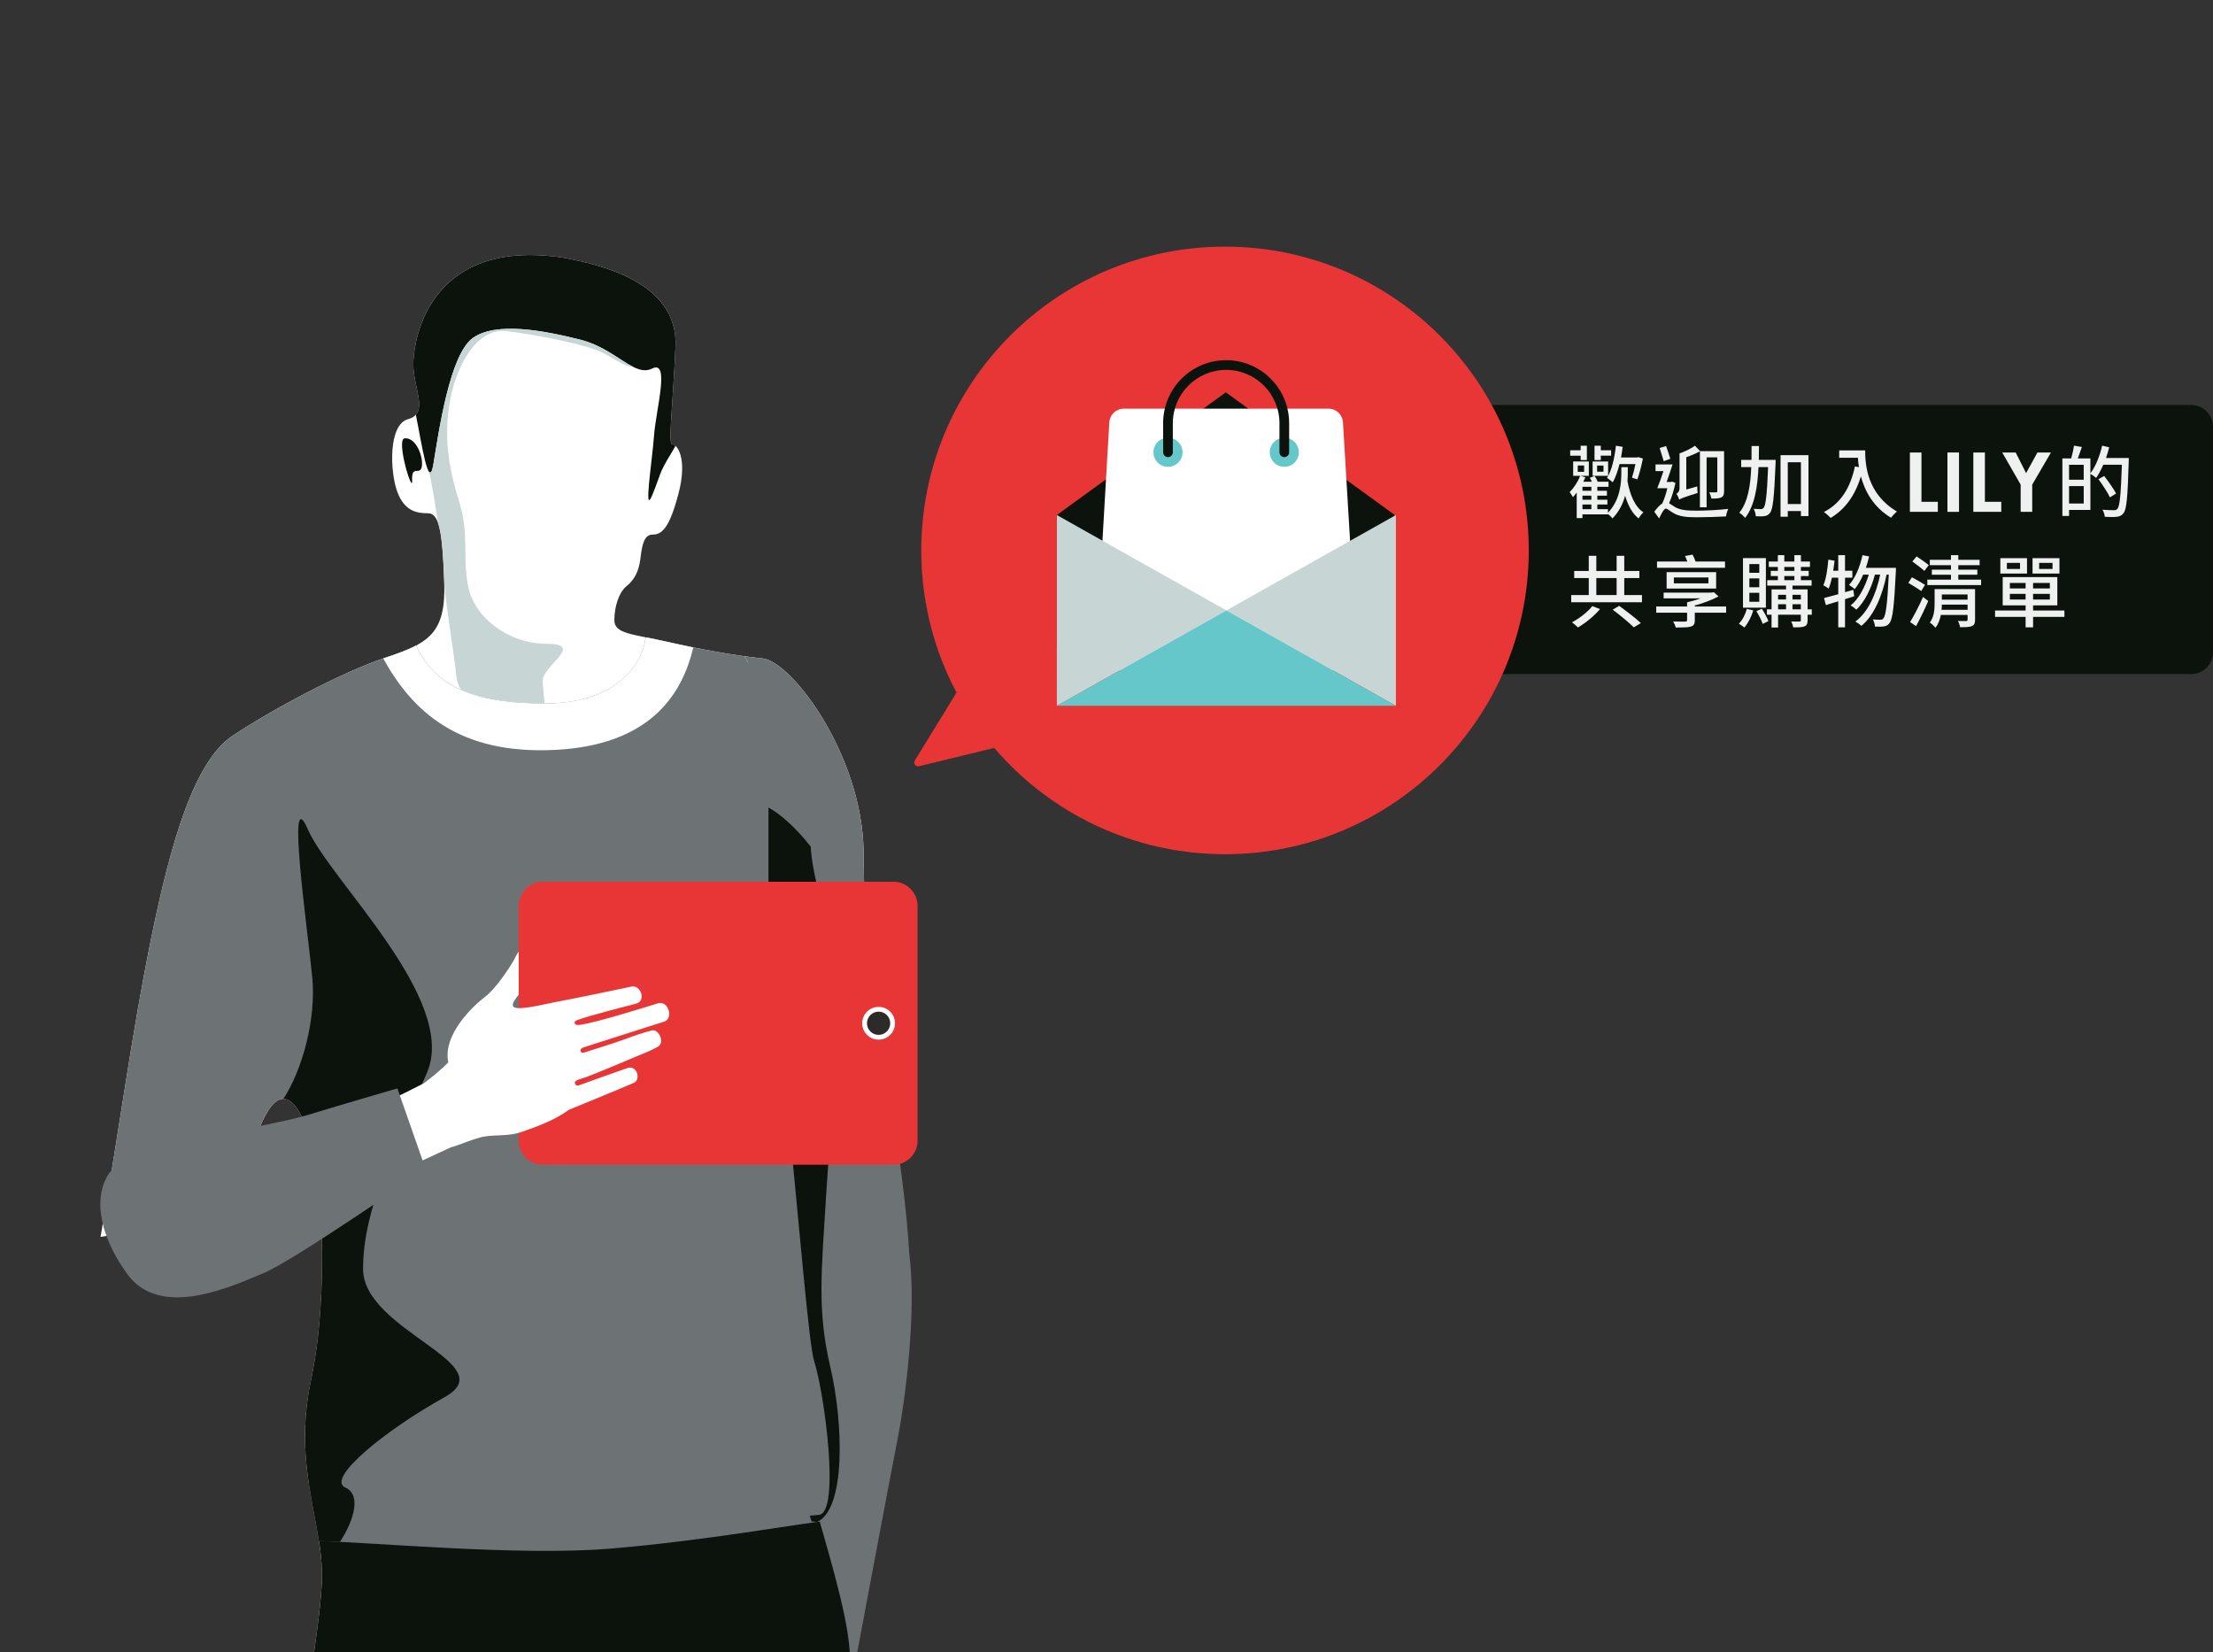 <?xml version="1.0" encoding="utf-8"?>
<!-- Generator: Adobe Illustrator 16.0.0, SVG Export Plug-In . SVG Version: 6.00 Build 0)  -->
<!DOCTYPE svg PUBLIC "-//W3C//DTD SVG 1.1//EN" "http://www.w3.org/Graphics/SVG/1.1/DTD/svg11.dtd">
<svg version="1.1" id="圖層_1" xmlns="http://www.w3.org/2000/svg" xmlns:xlink="http://www.w3.org/1999/xlink" x="0px" y="0px"
	 width="1011.97px" height="755.384px" viewBox="0 0 1011.97 755.384" enable-background="new 0 0 1011.97 755.384"
	 xml:space="preserve">
<rect x="0" y="0" width="1011.97" height="755.384" fill="#333333" stroke="none"/>
<g>
	<path fill="#0C120C" d="M1001.969,308.214h-352.89c-5.523,0-10-4.477-10-10V195.164c0-5.522,4.477-10,10-10h352.89
		c5.523,0,10,4.478,10,10v103.051C1011.969,303.738,1007.492,308.214,1001.969,308.214z"/>
	<g>
		<g>
			<path fill="#EFF0F0" d="M744.369,215.748c0,1.296-0.036,2.7-0.145,4.248c1.117,6.191,3.385,11.734,7.271,14.254
				c-0.72,0.648-1.691,1.872-2.16,2.808c-2.879-2.195-4.859-5.903-6.19-10.402c-0.973,3.563-2.7,7.235-5.796,10.402
				c-0.396-0.611-1.296-1.476-2.051-1.979v0.107h-11.663v1.692h-2.628v-11.663c-0.576,0.756-1.151,1.513-1.728,2.088
				c-0.288-0.504-1.044-1.764-1.512-2.268c1.907-1.907,3.743-4.68,4.823-7.487h-3.204v-6.551h7.163v6.551h-3.814l2.231,0.685
				c-0.288,0.684-0.576,1.332-0.937,2.016h3.924c-0.288-0.612-0.611-1.224-0.936-1.764l2.16-0.864
				c0.575,0.792,1.151,1.836,1.439,2.628h4.932v2.34h-5.112v1.8h4.392v2.231h-4.392v1.872h4.608v2.195h-4.608v2.124h4.86v1.655
				c5.687-6.047,6.119-13.642,6.119-18.789v-2.088h2.951V215.748z M722.809,208.369h-4.788v-2.483h4.788v-2.088h2.843v6.552h-2.843
				V208.369z M721.477,215.712h2.915v-2.88h-2.915V215.712z M727.703,222.587h-4.067v1.8h4.067V222.587z M727.703,226.619h-4.067
				v1.872h4.067V226.619z M723.636,232.81h4.067v-2.124h-4.067V232.81z M735.37,217.547h-7.091v-6.551h7.091V217.547z
				 M732.022,210.349h-2.879v-6.552h2.879v2.088h4.716v2.447h-4.716V210.349z M733.246,212.869h-2.915v2.808h2.915V212.869z
				 M740.59,212.184c-0.828,3.24-1.836,6.155-3.096,8.352c-0.576-0.54-1.908-1.584-2.628-2.052c2.196-3.456,3.42-8.999,4.067-14.687
				l3.096,0.504c-0.216,1.656-0.468,3.275-0.756,4.859h7.451l0.504-0.144l2.052,0.647c-0.684,3.312-1.619,7.127-2.556,9.539
				l-2.447-0.792c0.539-1.62,1.115-3.924,1.584-6.228H740.59z"/>
			<path fill="#EFF0F0" d="M766.151,220.788c-0.684,3.203-1.655,6.587-2.915,9.286c0.647,0.396,1.439,0.973,2.592,1.692
				c2.52,1.512,5.795,1.728,10.042,1.728c4.355,0,10.402-0.324,14.398-0.828c-0.396,0.9-0.937,2.556-0.972,3.456
				c-2.809,0.18-9.396,0.396-13.57,0.396c-4.752,0-7.848-0.396-10.439-1.907c-1.475-0.828-2.771-2.052-3.527-2.052
				c-0.828,0-2.051,2.304-3.059,4.499l-2.232-3.096c1.224-1.619,2.484-3.023,3.636-3.743c0.936-1.943,1.764-4.5,2.34-6.983h-4.608
				c0.865-2.124,1.944-5.039,2.844-7.847h-3.635v-3.023h7.774c-0.791,2.556-1.8,5.507-2.699,7.99h2.016l0.504-0.144L766.151,220.788
				z M760.788,210.853c-0.432-1.584-1.296-4.104-1.872-6.012l2.952-0.899c0.647,1.871,1.512,4.283,1.944,5.831L760.788,210.853z
				 M776.122,222.407c0,0.9,0.072,2.232,0.181,2.988c-6.623,2.052-7.739,2.556-8.424,3.06c-0.215-0.756-0.792-2.052-1.296-2.628
				c0.612-0.36,1.44-1.151,1.44-2.664v-15.838c2.52-0.899,5.399-2.304,7.055-3.527l2.376,2.483h10.942v18.322
				c0,1.476-0.287,2.304-1.26,2.808c-1.008,0.504-2.447,0.54-4.535,0.54c-0.145-0.792-0.576-2.088-1.008-2.844
				c1.404,0.036,2.771,0.036,3.131,0c0.433,0,0.576-0.145,0.576-0.54v-15.442h-4.896v22.821h-3.06v-25.593
				c-1.835,1.008-4.066,1.944-6.227,2.7v14.758L776.122,222.407z"/>
			<path fill="#EFF0F0" d="M811.979,210.277c0,0-0.036,1.188-0.036,1.655c-0.647,15.37-1.188,20.77-2.483,22.462
				c-0.756,1.044-1.477,1.403-2.557,1.583c-0.971,0.145-2.447,0.145-3.994,0.072c-0.037-0.972-0.433-2.447-0.973-3.42
				c1.403,0.108,2.664,0.145,3.312,0.145c0.54,0,0.864-0.145,1.26-0.648c0.899-1.079,1.513-5.831,2.016-18.573h-4.392
				c-0.432,8.999-1.728,17.674-6.119,23.253c-0.611-0.828-1.764-1.836-2.663-2.376c4.031-4.895,5.147-12.742,5.471-20.877h-4.606
				v-3.275h4.715c0.036-2.124,0.036-4.283,0.036-6.335h3.384c0,2.052-0.036,4.211-0.072,6.335H811.979z M826.988,208.117v27.86
				h-3.455v-2.304h-6.012v2.592h-3.312v-28.148H826.988z M823.533,230.47v-19.113h-6.012v19.113H823.533z"/>
			<path fill="#EFF0F0" d="M852.91,205.921c0,6.515,0.828,19.869,14.543,27.969c-0.757,0.575-2.125,2.016-2.7,2.843
				c-8.171-4.931-12.022-12.274-13.786-18.897c-2.664,8.675-7.164,14.975-13.822,18.97c-0.648-0.684-2.195-2.088-3.096-2.699
				c7.738-3.996,12.095-11.087,14.182-20.842l1.836,0.324c-0.252-1.512-0.396-2.987-0.468-4.283h-8.567v-3.384H852.91z"/>
			<path fill="#EFF0F0" d="M878.652,229.425h7.488v4.608h-12.78V206.89h5.292V229.425z"/>
			<path fill="#EFF0F0" d="M895.824,234.034h-5.292V206.89h5.292V234.034z"/>
			<path fill="#EFF0F0" d="M907.668,229.425h7.488v4.608h-12.78V206.89h5.292V229.425z"/>
			<path fill="#EFF0F0" d="M915.588,206.89h6.156l4.752,9.432l5.184-9.432h6.192l-8.568,14.688v12.456h-5.292v-12.456
				L915.588,206.89z"/>
			<path fill="#EFF0F0" d="M973.472,209.413c0,0,0,1.152-0.036,1.584c-0.504,16.234-0.936,21.813-2.375,23.613
				c-0.9,1.188-1.764,1.512-3.132,1.691c-1.26,0.145-3.384,0.108-5.436,0c-0.072-0.899-0.468-2.304-1.079-3.239
				c2.303,0.18,4.391,0.216,5.29,0.216c0.721,0,1.116-0.108,1.513-0.612c1.151-1.188,1.619-6.623,2.087-20.193h-8.494
				c-1.009,2.304-2.124,4.392-3.275,6.048c-0.54-0.504-1.801-1.404-2.628-1.872v16.521h-9.755v2.736h-3.06v-26.313h4.031
				c0.504-1.728,1.044-4.103,1.26-5.831l3.636,0.612c-0.612,1.8-1.296,3.707-1.872,5.219h5.76v6.804
				c2.375-3.096,4.283-7.883,5.363-12.635l3.239,0.756c-0.432,1.656-0.899,3.312-1.476,4.896H973.472z M946.151,212.508v6.839h6.695
				v-6.839H946.151z M952.847,230.218v-7.955h-6.695v7.955H952.847z M964.833,227.411c-1.008-2.196-3.348-5.724-5.255-8.315
				l2.627-1.476c1.908,2.483,4.355,5.903,5.436,8.027L964.833,227.411z"/>
			<path fill="#EFF0F0" d="M750.849,272.083v3.275h-32.36v-3.275h8.027v-7.775h-6.659v-3.239h6.659v-6.947h3.455v6.947h9.287v-6.947
				h3.492v6.947h6.911v3.239h-6.911v7.775H750.849z M731.662,278.491c-2.591,3.06-6.551,6.371-10.114,8.387
				c-0.684-0.684-1.908-1.764-2.699-2.34c3.455-1.836,7.343-4.859,9.286-7.415L731.662,278.491z M729.971,272.083h9.287v-7.775
				h-9.287V272.083z M740.41,277.014c3.239,2.34,7.63,5.688,9.934,7.884l-3.239,1.943c-2.052-2.088-6.371-5.615-9.646-8.099
				L740.41,277.014z"/>
			<path fill="#EFF0F0" d="M789.332,280.146h-14.326v3.492c0,1.728-0.504,2.483-1.943,2.879c-1.439,0.396-3.635,0.396-6.768,0.396
				c-0.215-0.864-0.719-1.98-1.188-2.771c2.268,0.107,4.896,0.071,5.472,0.071c0.684-0.036,0.899-0.18,0.899-0.72v-3.348h-14.109
				v-2.844h14.109v-1.871h0.036l-0.036-0.036c2.016-0.468,4.212-1.08,6.119-1.8h-16.846v-2.628h21.273v-0.036h0.9l0.791-0.144
				l2.124,1.907c-2.987,1.62-6.911,3.096-10.835,4.14v0.468h14.326V280.146z M788.828,259.592h-31.1v-2.843h13.858
				c-0.288-0.864-0.685-1.765-1.044-2.556l3.455-0.612c0.504,0.936,1.008,2.16,1.368,3.168h13.462V259.592z M762.12,269.095v-7.486
				h22.642v7.486H762.12z M765.432,266.72h15.802v-2.7h-15.802V266.72z"/>
			<path fill="#EFF0F0" d="M801.756,279.102c-0.9,2.952-2.447,5.903-4.068,7.812c-0.575-0.504-1.835-1.332-2.52-1.729
				c1.62-1.691,2.952-4.211,3.636-6.803L801.756,279.102z M807.516,277.842H797.04v-22.677h10.476V277.842z M804.491,257.901h-4.535
				v3.995h4.535V257.901z M804.491,264.453h-4.535v4.067h4.535V264.453z M804.491,271.04h-4.535v4.104h4.535V271.04z
				 M805.68,278.346c1.151,1.764,2.411,4.104,2.987,5.651l-2.628,1.26c-0.468-1.548-1.764-4.031-2.879-5.831L805.68,278.346z
				 M828.5,281.046h-1.908v2.592c0,1.476-0.323,2.268-1.367,2.735c-1.08,0.468-2.735,0.468-5.22,0.468
				c-0.107-0.756-0.503-1.943-0.899-2.699c1.656,0.071,3.312,0.071,3.779,0.035c0.504,0,0.612-0.144,0.612-0.575v-2.556h-10.402
				v5.867h-2.988v-5.867h-2.124v-2.448h2.124v-9.106h6.624v-1.728h-8.604v-2.484h4.859v-1.907h-3.24v-2.376h3.24v-1.764h-4.14
				v-2.483h4.14v-2.916h2.951v2.916h4.607v-2.916h2.988v2.916h4.139v2.483h-4.139v1.764h3.563v2.376h-3.563v1.907h4.895v2.484
				h-8.746v1.728h6.91v9.106h1.908V281.046z M813.095,271.975v2.124h3.636v-2.124H813.095z M813.095,278.598h3.636v-2.304h-3.636
				V278.598z M815.938,260.997h4.607v-1.764h-4.607V260.997z M815.938,265.28h4.607v-1.907h-4.607V265.28z M819.682,271.975v2.124
				h3.815v-2.124H819.682z M823.497,278.598v-2.304h-3.815v2.304H823.497z"/>
			<path fill="#EFF0F0" d="M847.906,272.624c-1.403,0.468-2.807,0.899-4.211,1.331v12.887H840.6v-11.914l-5.65,1.728l-0.865-3.204
				c1.8-0.468,4.068-1.079,6.516-1.764v-7.559h-2.88c-0.432,1.907-0.936,3.636-1.476,5.003c-0.54-0.432-1.764-1.151-2.447-1.512
				c1.26-2.915,1.907-7.451,2.268-11.734l2.844,0.468c-0.18,1.548-0.36,3.096-0.612,4.607h2.304v-7.127h3.096v7.127h3.348v3.168
				h-3.348v6.623l3.779-1.08L847.906,272.624z M866.984,259.628c0,0,0,1.152-0.035,1.584c-0.793,16.162-1.477,21.85-2.881,23.613
				c-0.756,1.08-1.475,1.403-2.627,1.584c-0.973,0.18-2.484,0.144-4.068,0.071c-0.035-0.972-0.396-2.339-0.936-3.275
				c1.513,0.145,2.844,0.145,3.527,0.145c0.576,0,0.937-0.145,1.297-0.648c1.043-1.188,1.799-6.299,2.447-19.978h-1.008
				c-1.836,9.287-5.688,18.754-11.519,23.434c-0.647-0.612-1.836-1.477-2.771-1.98c5.795-4.139,9.574-12.742,11.374-21.453h-2.412
				c-1.583,6.048-4.715,12.635-8.53,16.019c-0.612-0.612-1.692-1.44-2.592-1.908c3.708-2.88,6.659-8.566,8.314-14.11h-2.555
				c-1.116,2.592-2.412,4.859-3.888,6.623c-0.54-0.468-1.872-1.476-2.592-1.907c2.916-3.168,4.967-8.279,6.155-13.606l3.023,0.576
				c-0.396,1.8-0.937,3.563-1.476,5.219H866.984z"/>
			<path fill="#EFF0F0" d="M878.543,270.248c-1.331-1.008-3.994-2.592-5.903-3.744l1.656-2.556c1.872,1.009,4.572,2.521,5.976,3.456
				L878.543,270.248z M873.468,284.429c1.692-2.771,4.104-7.379,5.903-11.482l2.376,1.836c-1.583,3.779-3.743,8.135-5.543,11.482
				L873.468,284.429z M879.983,261.033c-1.26-1.152-3.708-3.023-5.507-4.319l1.943-2.304c1.8,1.151,4.319,2.915,5.579,3.995
				L879.983,261.033z M905.936,265.028v2.484h-24.584v-2.484h10.798v-2.231h-8.747v-2.34h8.747v-2.052h-9.683v-2.447h9.683v-2.124
				h3.349v2.124h9.754v2.447h-9.754v2.052h8.711v2.34h-8.711v2.231H905.936z M903.164,283.386c0,1.619-0.359,2.447-1.512,2.879
				c-1.116,0.504-2.844,0.504-5.327,0.504c-0.108-0.827-0.575-2.088-1.008-2.844c1.584,0.036,3.312,0.036,3.743,0.036
				c0.504-0.036,0.685-0.18,0.685-0.611v-2.196h-12.239c-0.396,2.124-1.151,4.248-2.483,5.867c-0.503-0.684-1.872-1.979-2.556-2.375
				c1.98-2.556,2.196-6.048,2.196-8.819v-6.479h18.501V283.386z M899.745,278.814v-2.375h-11.771c0,0.756-0.036,1.548-0.145,2.375
				H899.745z M887.975,271.795v2.376h11.771v-2.376H887.975z"/>
			<path fill="#EFF0F0" d="M944.024,282.054h-14.326v4.787h-3.419v-4.787h-13.967v-2.916h13.967v-2.34h-10.476v-12.922h24.981
				v12.922h-11.087v2.34h14.326V282.054z M926.927,262.256h-12.203v-7.055h12.203V262.256z M923.723,257.361h-6.011v2.771h6.011
				V257.361z M919.08,269.06h7.199v-2.521h-7.199V269.06z M926.279,274.135v-2.592h-7.199v2.592H926.279z M941.757,262.256h-12.311
				v-7.055h12.311V262.256z M937.365,266.54h-7.667v2.521h7.667V266.54z M937.365,271.543h-7.667v2.592h7.667V271.543z
				 M938.589,257.361h-6.119v2.771h6.119V257.361z"/>
		</g>
	</g>
</g>
<g>
	<circle fill="#E83535" cx="560.183" cy="251.665" r="138.9"/>
	<g>
		<polygon fill="#0C120C" points="637.814,295.905 483.284,295.905 483.284,235.49 560.549,179.381 637.814,235.49 		"/>
		<g>
			<g>
				<g>
					<path fill="#FFFFFF" d="M607.482,186.847h-93.577c-3.523,0-6.439,2.756-6.636,6.273l-6.304,108.722
						c-0.148,2.545,1.876,4.689,4.425,4.689h110.826c2.553,0,4.578-2.15,4.425-4.698l-6.522-108.711
						C613.922,189.603,611.006,186.847,607.482,186.847z"/>
				</g>
			</g>
			<g>
				<circle fill="#65C7CA" cx="587.29" cy="206.794" r="6.649"/>
			</g>
			<g>
				<circle fill="#65C7CA" cx="534.098" cy="206.794" r="6.649"/>
			</g>
			<g>
				<g>
					<path fill="#0C120C" d="M560.694,164.683c15.887,0,28.813,12.925,28.813,28.813v13.298c0,1.225-0.991,2.217-2.217,2.217
						c-1.225,0-2.216-0.992-2.216-2.217v-13.298c0-13.443-10.938-24.38-24.38-24.38c-13.443,0-24.381,10.937-24.381,24.38v13.298
						c0,1.225-0.991,2.217-2.216,2.217c-1.226,0-2.217-0.992-2.217-2.217v-13.298C531.881,177.608,544.807,164.683,560.694,164.683z
						"/>
				</g>
			</g>
		</g>
		<g>
			<polygon id="XMLID_3_" fill="#C7D6D5" points="560.804,279.095 502.663,246.391 483.284,235.49 483.284,235.49 483.284,322.701 
							"/>
			<polygon id="XMLID_2_" fill="#C7D6D5" points="638.324,235.49 618.944,246.391 560.804,279.095 638.324,322.701 638.324,235.49 
							"/>
			<polygon id="XMLID_1_" fill="#65C7CA" points="560.804,279.095 560.804,279.095 560.804,279.095 483.284,322.701 
				483.283,322.701 483.284,322.701 638.324,322.701 			"/>
		</g>
	</g>
	<path fill="#E83535" d="M442.258,313.474l17.011,24.922c0.693,1.016,0.157,2.412-1.038,2.703l-37.969,9.238
		c-1.526,0.372-2.739-1.291-1.917-2.631l20.958-34.161C439.971,312.458,441.538,312.419,442.258,313.474z"/>
</g>
<g>
	<defs>
		<rect id="SVGID_1_" x="0.325" y="107.685" width="515.242" height="647.699"/>
	</defs>
	<clipPath id="SVGID_2_">
		<use xlink:href="#SVGID_1_"  overflow="visible"/>
	</clipPath>
	<path clip-path="url(#SVGID_2_)" fill="#3996A6" d="M256.963,1412.552c8.536-0.57,15.366,1.139,17.073,13.658
		s-6.829,25.041-5.691,45.527c1.139,20.488,8.792,64.727-9.674,75.691c-18.212,10.813-26.748,8.535-34.716-14.229
		c-7.967-22.764-6.26-73.414,0-84.227C230.215,1438.161,256.963,1412.552,256.963,1412.552z"/>
	<path clip-path="url(#SVGID_2_)" fill="#3996A6" d="M427.693,1407.999c3.935-0.844,11.951,2.846,20.487,14.227
		c8.537,11.383,39.268,67.154,38.13,91.625c-1.138,24.473-11.382,27.318-25.04,24.473s-45.528-73.984-51.219-87.643
		C404.36,1437.022,403.791,1413.12,427.693,1407.999z"/>
	<path clip-path="url(#SVGID_2_)" fill="#3996A6" d="M466.961,1462.063c0,0-15.365,19.918-37.56,20.486
		c0,0,15.935,43.822,34.715,47.236c18.779,3.414,22.194-10.813,18.211-28.455S466.961,1462.063,466.961,1462.063z"/>
	<path clip-path="url(#SVGID_2_)" fill="#6CB8D3" d="M471.489,1477.442c1.934,2.883,3.009,6.619,3.018,10.078
		c0.004,0.975-1.225,1.488-1.912,0.793c-2.425-2.453-4.3-5.85-4.958-9.246C467.18,1476.708,470.13,1475.419,471.489,1477.442z"/>
	<path clip-path="url(#SVGID_2_)" fill="#6CB8D3" d="M475.624,1514.495c0.342-5.672,0.989-12.717-0.615-18.197
		c-0.3-1.023,1.178-1.633,1.706-0.719c3.377,5.846,3.884,12.26,3.942,18.916c0.046,5.189-0.59,12.596-5.768,15.068
		c-0.798,0.381-1.68-0.078-1.727-0.99C472.926,1523.884,475.336,1519.292,475.624,1514.495z"/>
	<path clip-path="url(#SVGID_2_)" fill="#3996A6" d="M263.224,1476.86c0,0-32.439-2.846-41.544,15.934
		c0,0,1.138,38.131,11.951,48.375c10.813,10.242,25.041,0,29.594-14.229C267.776,1512.714,263.224,1476.86,263.224,1476.86z"/>
	<path clip-path="url(#SVGID_2_)" fill="#6CB8D3" d="M224.102,1511.038c0.055-0.77,1.196-1.26,1.591-0.43
		c2.834,5.967,4.104,12.615,6.467,18.793c1.19,3.109,2.601,6.113,4.265,8.994c1.528,2.646,4.085,4.051,5.702,6.555
		c0.505,0.783-0.174,1.664-0.99,1.727c-5.774,0.436-9.056-6.598-11.018-11.076C226.868,1528.181,223.512,1519.253,224.102,1511.038z
		"/>
	<path clip-path="url(#SVGID_2_)" fill="#6CB8D3" d="M223.495,1502.542c0.335-1.219,0.829-2.158,1.852-2.904
		c0.691-0.504,1.668,0.035,1.885,0.768c0.527,1.777-1.02,6.156-3.277,3.877C223.506,1503.829,223.325,1503.159,223.495,1502.542z"/>
	<path clip-path="url(#SVGID_2_)" fill-rule="evenodd" clip-rule="evenodd" fill="#FFFFFF" d="M257.862,117.875
		c14.682,2.797,52.438,10.487,51.038,40.551c-1.398,30.065-3.494,44.747-1.398,44.747c2.098,0,6.991,6.292,2.798,22.374
		c-4.195,16.08-7.69,18.878-11.886,18.878s-4.896,5.594-5.594,11.186c-0.699,5.594-2.759,9.533-6.255,12.33
		c-3.495,2.797-5.631,9.345-5.631,15.636c0,6.295,8.39,6.293,23.772,9.789c15.382,3.496,30.763,6.293,44.046,7.691
		c13.284,1.398,45.447,44.049,46.146,88.095c0.697,44.047,0,31.464,3.496,58.032c1.658,12.615-39.813,63.574-40.26,145.418
		c-0.493,90.531,39.985,212.326,41.103,217.955c2.128,10.715,3.351,20.469,6.847,37.25c3.495,16.779,11.886,99.979,1.398,120.256
		c-10.488,20.275-17.479,25.17-16.08,30.064c1.398,4.893,9.088,44.045,5.592,70.613c-3.494,26.57-9.789,47.545-16.08,56.633
		c-6.292,9.09,6.291,36.357,2.797,55.234c-3.496,18.877-11.886,41.252-9.789,48.244c2.098,6.99,8.391,30.063,15.383,39.852
		s17.479,52.438-4.195,58.031c-21.675,5.592-55.934,10.486-60.828-24.471c-4.895-34.959-6.291-48.943-16.78-58.73
		c-10.486-9.789-30.063-40.553-20.275-45.447c9.789-4.895,4.195-16.779,2.098-32.16c-2.098-15.383-4.194-30.066,4.195-33.561
		c8.391-3.496,9.787-38.453,8.391-54.535c-1.398-16.08-2.098-25.17,2.098-32.16c4.195-6.992-5.594-24.473-3.496-34.26
		c2.098-9.789-8.391-18.178-16.78-27.268c-8.391-9.09-6.293-14.684-9.787-26.568c-3.498-11.887-4.895-4.895-6.992,7.689
		c-2.1,12.586,2.795,59.43-2.1,66.422c-4.893,6.992,4.895,35.656,4.195,58.031c-0.697,22.373-5.592,48.941-3.494,67.818
		c2.096,18.879,9.787,38.453,4.893,44.746c-4.893,6.293,9.09,25.871,16.082,36.357c6.991,10.486,4.894,21.674,2.097,37.754
		c-2.796,16.082-1.398,18.879-8.389,18.879c-6.993,0-2.798,13.283,0,21.674c2.796,8.391,8.389,39.154-32.163,38.455
		c-40.551-0.699-43.348-11.887-41.949-32.861s0-23.771-4.195-28.666c-4.195-4.893-2.797-30.764,6.992-37.756
		c9.787-6.992,4.195-27.266-5.594-65.021c-9.788-37.756-33.949-167.373-42.591-209.346c-8.643-41.977-16.049-103.703-20.988-145.678
		c-4.937-41.975,6.172-85.184,7.408-112.342c1.233-27.158-13.58-51.852-4.938-92.59c8.641-40.74,4.938-96.293-1.234-113.576
		c-6.172-17.285-13.58-20.988-20.986-4.939c-7.409,16.049-3.72,22.311-5.375,41.336l-68.655,11.58
		c9.099-52.113,14.062-91.816,23.16-136.484c9.099-44.669,19.853-81.066,37.224-92.646c17.371-11.58,49.63-28.951,69.483-35.568
		c19.853-6.618,28.125-10.754,27.297-34.742s-2.482-31.433-7.445-31.433s-10.752-0.827-14.062-9.927
		c-3.31-9.099-4.136-30.605,4.963-33.086c9.099-2.482,3.31-12.41,2.481-23.162C188.242,157.739,194.859,108.107,257.862,117.875"/>
	<path clip-path="url(#SVGID_2_)" fill-rule="evenodd" clip-rule="evenodd" fill="#0C120C" d="M257.862,117.875
		c14.682,2.797,52.438,10.487,51.038,40.551c-1.398,30.065-3.494,44.747-1.398,44.747c0.392,0,0.88,0.219,1.39,0.681
		c-0.627,1.143-1.145,2.057-1.535,2.688c-6.617,10.754-4.963,9.927-9.099,19.853c-4.137,9.926,0-15.716,0.826-27.298
		c0.828-11.58,7.444-34.74-0.826-30.604c-8.272,4.135-16.545-9.1-33.087-13.234c-16.545-4.137-38.051-8.272-48.805-0.828
		c-10.752,7.445-15.716,43.014-18.198,57.903c-2.145,12.87-5.526-10.721-8.006-22.699c3.603-4.056-0.413-12.319-1.093-21.142
		C188.242,157.739,194.859,108.107,257.862,117.875"/>
	<path clip-path="url(#SVGID_2_)" fill="#6D7275" d="M349.797,768.274l38.727,5.662c0,0,19.222-102.449,22.146-117.082
		c2.924-14.633,15.984-99.377-7.559-110.379c-24.353-11.381-43.809-7.363-50.165,5.219c-6.357,12.582-3.829,72.506-5.59,89.15
		C345.597,657.489,349.797,768.274,349.797,768.274z"/>
	<path clip-path="url(#SVGID_2_)" fill-rule="evenodd" clip-rule="evenodd" fill="#0C120C" d="M355.376,598.919
		c-3.366,38.953,30.337,119.16,33.077,154.893c1.32,17.217,10.608,50.582,13.877,62.764c3.267,12.182,0.259,14.449,3.755,31.23
		c3.495,16.779,11.886,99.979,1.398,120.256c-10.488,20.275-17.479,25.17-16.08,30.064c1.398,4.893,9.088,44.045,5.592,70.613
		c-3.494,26.57-9.789,47.545-16.08,56.633c-6.292,9.09,6.291,36.357,2.797,55.234c-3.496,18.877-11.886,41.252-9.789,48.244
		c0.344,1.141,0.798,2.715,1.35,4.586c-19.731,8.742-46.732,11.02-62.006,16.959c-0.068,0.025-0.135,0.057-0.203,0.084
		c-1.525-2.609-3.339-4.873-5.562-6.947c-10.486-9.789-30.063-40.553-20.275-45.447c9.789-4.895,4.195-16.779,2.098-32.16
		c-2.098-15.383-4.194-30.066,4.195-33.561c8.391-3.496,9.787-38.453,8.391-54.535c-1.398-16.08-2.098-25.17,2.098-32.16
		c4.195-6.992-5.594-24.473-3.496-34.26c2.098-9.789-8.391-18.178-16.78-27.268c-8.391-9.09-6.293-14.684-9.787-26.568
		c-3.498-11.887-4.895-4.895-6.992,7.689c-2.1,12.586,2.795,59.43-2.1,66.422c-4.893,6.992,4.895,35.656,4.195,58.031
		c-0.697,22.373-5.592,48.941-3.494,67.818c2.096,18.879,9.787,38.453,4.893,44.746c-4.893,6.293,9.09,25.871,16.082,36.357
		c6.991,10.486,4.894,21.674,2.097,37.754c-2.796,16.082-1.398,18.879-8.389,18.879c-2.385,0-3.467,1.545-3.748,3.912
		c-18.014-10.457-52.488-6.889-70.337,3.156c-0.688-4.043-2.096-5.988-4.223-8.467c-4.195-4.893-2.797-30.764,6.992-37.756
		c9.787-6.992,4.195-27.266-5.594-65.021c-9.788-37.756-33.949-167.373-42.591-209.346c-8.643-41.977-16.049-103.703-20.988-145.678
		c-4.937-41.975,6.172-85.184,7.408-112.342c0.69-15.188-3.637-29.602-6.075-46.484L355.376,598.919z"/>
	<path clip-path="url(#SVGID_2_)" fill-rule="evenodd" clip-rule="evenodd" fill="#6D7275" d="M295.253,291.396
		c2.773,0.551,5.93,1.167,9.454,1.969c12.276,2.791,24.552,5.135,35.763,6.678c0.484,0.824,0.959,1.674,1.42,2.554
		c15.515,29.62,28.914,288.45,33.852,307.491s11.99,84.629,2.115,85.334c-9.874,0.707-55.715,9.17-99.44,12.695
		c-41.681,3.361-106.43-2.889-132.554-3.48c-3.166-20.639-10.243-42.389-3.645-73.496c8.641-40.74,4.938-96.293-1.234-113.576
		c-6.172-17.285-13.58-20.988-20.986-4.939c-7.409,16.049-3.72,22.311-5.375,41.336c-12.501,15.207-26.754,26.607-49.099,20.432
		c-11.419-3.156-18.544-14.525-16.594-26.213c7.322-43.867,12.137-79.547,20.198-119.123c9.099-44.669,19.853-81.066,37.224-92.646
		c17.371-11.58,49.63-28.951,69.483-35.568c5.794-1.932,10.601-3.652,14.484-5.717c9.381,21.146,31.301,26.512,59.183,26.512
		C279.288,321.636,293.427,305.987,295.253,291.396"/>
	<path clip-path="url(#SVGID_2_)" fill-rule="evenodd" clip-rule="evenodd" fill="#6D7275" d="M340.47,300.044
		c2.835,0.391,5.603,0.73,8.283,1.012c13.284,1.398,45.447,44.049,46.146,88.095c0.697,44.047,0,31.464,3.496,58.032
		c3.494,26.568,15.307,85.963,17.404,126.514c1.037,20.066-38.871,21.078-43.809,2.039c-2.395-9.242-3.034-40.596-8.69-109.174
		c-0.626-26.553-1.159-51.588-1.452-63.578c-0.354-14.54-34.005-10.227-40.218-32.563c-2.813-19.673,23.278-62.061,20.259-67.825
		C341.429,301.716,340.954,300.868,340.47,300.044"/>
	<path clip-path="url(#SVGID_2_)" fill-rule="evenodd" clip-rule="evenodd" fill="#0C120C" d="M351.41,369.211
		c5.71,3.14,12.735,9.48,19.304,17.864c0.92,15.645,7.18,28.658,9.984,59.519c3.029,33.352-1.01,68.369-3.031,101.721
		c-2.02,33.354-4.039,50.863,2.021,76.709c6.059,25.848,7.068,65.037-6.061,70.873c-0.861-0.061-1.676-0.188-2.514-0.281
		l-0.816-2.605c1.709-0.182,3.089-0.307,4.094-0.367c9.875-0.582,2.821-54.734-2.115-70.453
		c-2.395-7.629-6.784-61.877-12.44-118.496c-0.626-21.922-1.16-42.594-1.452-52.49c-0.297-10.061-3.591-25.373-8.307-40.923
		c0.844-2.93,1.333-4.542,1.333-4.542V369.211z"/>
	<path clip-path="url(#SVGID_2_)" fill-rule="evenodd" clip-rule="evenodd" fill="#FFFFFF" d="M295.253,291.396
		c2.773,0.551,5.93,1.167,9.454,1.969c4.115,0.935,8.231,1.82,12.307,2.644c-5.168,22.218-20.359,44.685-63.128,46.858
		c-43.721,2.225-65.148-17.305-78.646-41.823l0.594-0.202c5.794-1.932,10.601-3.652,14.484-5.717
		c9.381,21.146,31.301,26.512,59.183,26.512C279.288,321.636,293.427,305.987,295.253,291.396"/>
	<path clip-path="url(#SVGID_2_)" fill-rule="evenodd" clip-rule="evenodd" fill="#0C120C" d="M155.449,704.999
		c-3.583-0.172-6.805-0.301-9.586-0.363c-3.166-20.639-10.243-42.389-3.645-73.496c8.641-40.74,4.938-96.293-1.234-113.576
		c-3.469-9.713-7.327-15.139-11.357-15.178c8.639-13.287,14.986-36.432,13.17-55.5c-2.02-21.207-12.117-90.891-2.02-67.664
		c10.099,23.23,68.674,77.763,54.534,111.091c-14.139,33.326-29.287,61.604-29.287,89.881s64.634,43.426,37.366,58.572
		c-27.267,15.15-54.534,37.369-45.444,41.408C165.042,683.329,162.288,694.489,155.449,704.999"/>
	<path clip-path="url(#SVGID_2_)" fill-rule="evenodd" clip-rule="evenodd" fill="#0C120C" d="M185.16,200.405
		c5.158-0.367,8.473,8.474,7.737,12.896c-0.737,4.422-4.79-1.104-4.421,6.264C188.845,226.934,180.739,200.405,185.16,200.405"/>
	<path clip-path="url(#SVGID_2_)" fill-rule="evenodd" clip-rule="evenodd" fill="#C7D6D5" d="M203.167,267.34
		c-0.011-0.407-0.021-0.82-0.036-1.241c-0.485-14.063-1.254-22.438-2.807-26.964c-1.417-9.487-3.086-19.008-4.043-23.317
		c0.688,0.736,1.33-0.14,1.887-3.485c2.481-14.89,7.445-50.458,18.198-57.903c10.754-7.444,32.26-3.309,48.805,0.828
		c10.826,2.706,18.111,9.311,24.172,12.393c-3.464,0.051-7.692-3.118-12.807-5.932c-7.37-4.053-30.214-8.475-44.583-10.316
		c-14.37-1.842-23.95,16.949-26.528,33.897c-2.58,16.947,0.369,30.581,4.789,44.95c4.421,14.369,1.105,25.424,4.053,38.687
		c2.949,13.265,18.055,25.423,35.739,25.423c17.687,0-1.84,9.948-1.84,16.949c0,2.893,0.689,6.604,0.773,10.328
		c-14.741-0.039-27.792-1.607-38.175-6.256c-1.123-2.106-1.846-4.126-2.024-5.914C207.809,300.144,204.256,279.032,203.167,267.34"
		/>
	<g clip-path="url(#SVGID_2_)">
		<g>
			<path fill-rule="evenodd" clip-rule="evenodd" fill="#E83535" d="M248.197,403.169h160.403c6.05,0,10.999,4.947,10.999,10.997
				v107.391c0,6.049-4.949,10.996-10.999,10.996H248.197c-6.05,0-10.997-4.947-10.997-10.996V414.167
				C237.2,408.117,242.147,403.169,248.197,403.169z"/>
			<g>
				<circle fill="#FFFFFF" cx="401.772" cy="467.861" r="7.5"/>
				<circle fill="#2D2A2A" cx="401.772" cy="467.86" r="5.316"/>
			</g>
		</g>
	</g>
	<g clip-path="url(#SVGID_2_)">
		<g>
			<defs>
				<polygon id="SVGID_3_" points="106.313,484.728 149.664,566.946 327.118,485.468 304.219,441.155 237.2,458.728 237.2,422.06 
									"/>
			</defs>
			<clipPath id="SVGID_4_">
				<use xlink:href="#SVGID_3_"  overflow="visible"/>
			</clipPath>
			<g clip-path="url(#SVGID_4_)">
				<path fill="#FFFFFF" d="M241.042,433.153c0.954,0.631,5.415,3.578,2.363,11.617c-3.052,8.041-9.812,12.637-8.81,15.258
					c1.001,2.623,15.331-1.152,19.429-1.867c4.096-0.717,32.373-6.496,34.607-7.043c4.363-1.07,6.999,6.469,2.305,7.752
					c-2.474,0.678-21.147,5.365-26.902,7.512c-1.041,0.389-1.416,0.764-1.194,1.539c0.163,0.559,0.783,0.824,1.925,0.709
					c7.114-0.723,33.934-9.236,35.971-9.863c5.094-1.566,7.208,6.957,3.096,8.305c-2.025,0.662-37.094,11.846-37.094,11.846
					s-1.692,0.723-1.258,1.756c0.435,1.035,1.816,0.516,1.816,0.516s14.776-4.596,19.174-6.301c3.186-1.236,8.122-2.896,11.754-3.77
					c2.935-0.705,6.01,5.5,2.651,7.451c-2.87,1.67-6.71,3.158-8.149,3.744c-2.48,1.01-22.272,9.486-25.798,10.529
					c-3.524,1.045-4.434,1.52-3.94,2.691c0.492,1.17,1.531,0.779,1.531,0.779s17.987-6.486,22.387-7.98
					c4.395-1.494,6.269,5.219,2.973,6.762c-2.533,1.188-29.759,12.35-29.759,12.35c-6.114,4.535-14.195,7.551-21.363,10.033
					c-7.17,2.482-13.456,0.955-19.402,2.641c-5.035,1.43-9.762,3.592-13.174,4.465l0,0c0,0-74.711,34.504-96.915,45.803
					l-16.813-39.98c0,0,73.189-20.977,92.988-30.865c0.232-0.17,8.194-4.086,8.418-4.254c0,0,0,0,0.001-0.002l0,0
					c8.058-6.105,11.135-9.551,11.135-9.551c-2.664-12.77,11.539-25.971,16.95-30.084c4.615-3.504,10.336-12.068,13.027-16.617
					c0.259-0.551,0.507-1.035,0.746-1.488l0.053-0.105c0.001-0.002,0.002,0,0.002,0c2.095-3.918,3.358-4.234,3.373-4.238
					C239.826,432.804,240.467,432.776,241.042,433.153z"/>
			</g>
		</g>
		<path fill="#6D7275" d="M181.724,497.634l12.928,36.941c0,0-60.342,41.883-74.151,47.537
			c-13.809,5.656-46.958,21.508-62.239,0.488c-15.807-21.742-15.563-41.607-4.421-50.242c11.143-8.635,70.454-17.555,86.458-22.449
			S181.724,497.634,181.724,497.634z"/>
	</g>
</g>
</svg>
